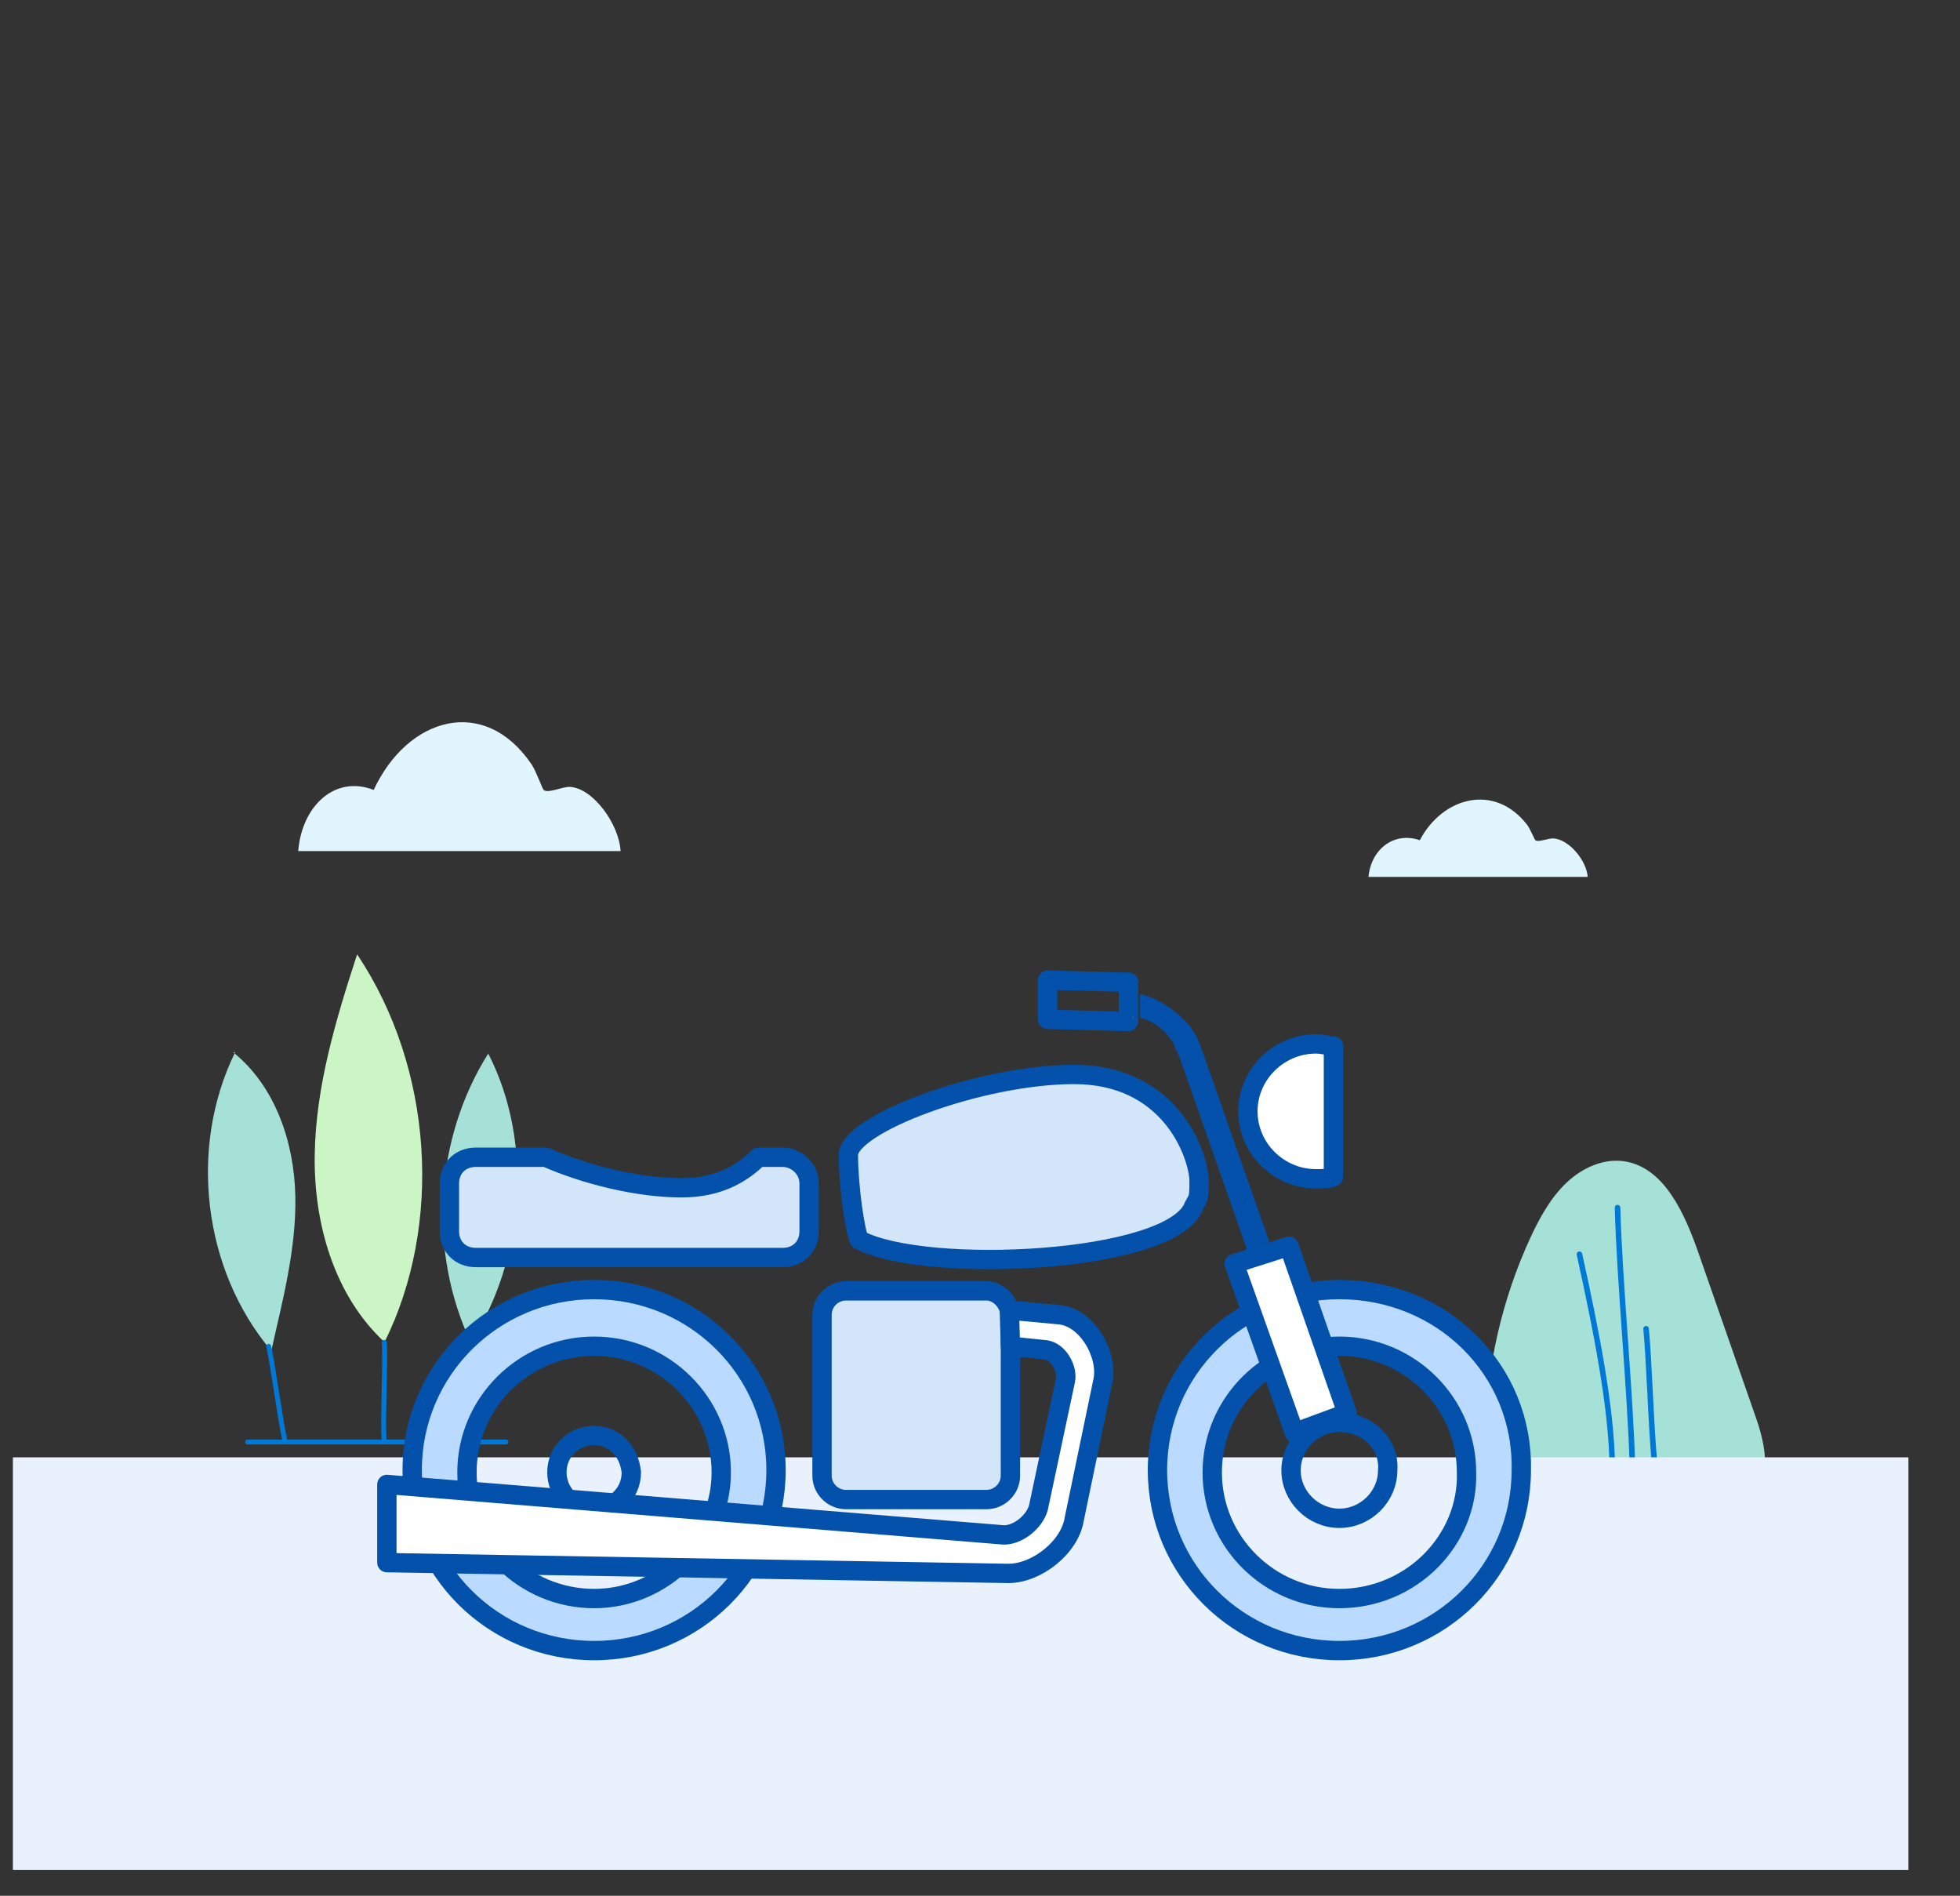<?xml version="1.0" encoding="UTF-8"?>
<svg xmlns="http://www.w3.org/2000/svg" width="152" height="147" viewBox="0 0 152 147" fill="none">
  <rect x="0" y="0" width="152" height="147" fill="#333333" stroke="none"/>
  <path d="M23.127 66C23.402 62.495 25.976 60.077 28.981 61.251C31.59 55.633 37.539 53.842 41.228 59.272C41.548 59.742 42.078 61.198 42.163 61.257C42.548 61.544 43.623 60.975 44.223 61.016C46.022 61.145 48.012 63.916 48.127 65.994H23.132L23.127 66Z" fill="#E1F5FE"></path>
  <path d="M106.127 68C106.314 65.897 108.065 64.446 110.108 65.15C111.882 61.78 115.927 60.705 118.436 63.964C118.653 64.245 119.014 65.119 119.072 65.154C119.333 65.327 120.064 64.985 120.472 65.01C121.696 65.087 123.049 66.75 123.127 67.996H106.13L106.127 68Z" fill="#E1F5FE"></path>
  <g clip-path="url(#clip0_16833_1297)">
    <path d="M29.821 104.067C25.923 100.452 24.33 94.884 24.406 89.575C24.482 84.266 26.031 79.101 27.696 74C33.646 82.889 34.312 95.031 29.821 104.067Z" fill="#CCF5C6"></path>
    <path d="M21.041 104.74C15.737 98.465 14.611 88.986 18.226 81.613C18.226 81.585 18.226 81.555 18.106 81.613C21.36 84.246 22.824 88.596 22.904 92.774C22.985 96.952 21.854 101.048 21.04 104.742L21.041 104.74Z" fill="#A5E1D7"></path>
    <path d="M36.508 104.088C33.188 97.027 33.696 88.306 37.863 81.692C41.477 88.722 40.574 97.826 36.508 104.088Z" fill="#A5E1D7"></path>
    <path d="M22.062 111.761C21.974 111.761 21.894 111.7 21.876 111.61C21.673 110.635 21.465 109.301 21.264 108.011C21.062 106.727 20.855 105.399 20.655 104.433C20.634 104.331 20.7 104.23 20.802 104.209C20.904 104.188 21.006 104.253 21.027 104.355C21.229 105.33 21.438 106.663 21.639 107.952C21.84 109.237 22.047 110.566 22.248 111.532C22.269 111.634 22.204 111.735 22.101 111.756C22.088 111.759 22.076 111.76 22.063 111.76L22.062 111.761Z" fill="#0078D6"></path>
    <path d="M29.775 111.761C29.674 111.761 29.59 111.681 29.585 111.579C29.543 110.539 29.573 109.158 29.601 107.823C29.629 106.493 29.659 105.118 29.618 104.091C29.614 103.986 29.696 103.897 29.801 103.894C29.908 103.89 29.994 103.971 29.998 104.076C30.04 105.116 30.011 106.496 29.982 107.832C29.954 109.162 29.924 110.537 29.965 111.564C29.969 111.669 29.887 111.758 29.782 111.761C29.78 111.761 29.777 111.761 29.775 111.761Z" fill="#0078D6"></path>
    <path d="M36.217 111.761C36.217 111.761 36.206 111.761 36.201 111.761C36.096 111.753 36.018 111.662 36.027 111.557C36.107 110.592 36.099 109.138 36.09 107.732C36.081 106.318 36.073 104.855 36.154 103.874C36.163 103.77 36.254 103.692 36.359 103.701C36.464 103.709 36.541 103.8 36.533 103.905C36.453 104.87 36.461 106.323 36.47 107.729C36.479 109.144 36.487 110.606 36.406 111.588C36.397 111.686 36.315 111.761 36.217 111.761Z" fill="#0078D6"></path>
    <path d="M39.238 112H19.198C19.093 112 19.008 111.915 19.008 111.81C19.008 111.706 19.093 111.621 19.198 111.621H39.238C39.343 111.621 39.428 111.706 39.428 111.81C39.428 111.915 39.343 112 39.238 112Z" fill="#0078D6"></path>
  </g>
  <g clip-path="url(#clip1_16833_1297)">
    <path d="M136.844 114C137.006 112.829 136.653 111.297 136.223 110.066C134.725 105.771 133.227 101.475 131.728 97.18C130.662 94.125 129.106 90.614 126.094 90.067C124.46 89.77 122.77 90.503 121.524 91.669C120.276 92.835 119.413 94.395 118.679 95.981C116.498 100.704 115.293 105.938 115.176 111.202C115.157 112.125 115.19 113.099 115.387 114H136.843H136.844Z" fill="#A5E1D7"></path>
    <path d="M126.595 113.918C126.479 113.918 126.383 113.828 126.38 113.716C126.305 110.851 126.05 107.208 125.803 103.685C125.556 100.159 125.301 96.51 125.225 93.637C125.223 93.522 125.316 93.427 125.435 93.424C125.437 93.424 125.438 93.424 125.441 93.424C125.557 93.424 125.653 93.514 125.657 93.626C125.731 96.491 125.986 100.134 126.233 103.657C126.48 107.183 126.735 110.832 126.811 113.705C126.814 113.82 126.721 113.915 126.602 113.918C126.599 113.918 126.598 113.918 126.597 113.918H126.595Z" fill="#0078D6"></path>
    <path d="M128.339 113.975C128.23 113.975 128.135 113.895 128.124 113.787C127.964 112.184 127.855 110.053 127.75 107.992C127.654 106.137 127.565 104.386 127.442 103.043C127.432 102.928 127.519 102.828 127.638 102.818C127.757 102.808 127.861 102.892 127.871 103.007C127.994 104.357 128.084 106.113 128.18 107.972C128.285 110.029 128.394 112.155 128.553 113.748C128.564 113.863 128.478 113.963 128.36 113.975C128.352 113.975 128.346 113.975 128.339 113.975Z" fill="#0078D6"></path>
    <path d="M125.031 113.918C124.914 113.918 124.817 113.826 124.816 113.712C124.774 109.225 123.571 103.166 122.276 97.287C122.251 97.175 122.326 97.065 122.442 97.041C122.559 97.018 122.673 97.089 122.698 97.201C123.996 103.101 125.204 109.184 125.246 113.709C125.246 113.823 125.152 113.917 125.033 113.918H125.03H125.031Z" fill="#0078D6"></path>
  </g>
  <rect width="147" height="32" transform="matrix(1 0 0 -1 1 145)" fill="#E9F2FC"></rect>
  <g clip-path="url(#clip2_16833_1297)">
    <path d="M103.87 99.992C96.054 99.992 89.762 106.235 89.762 113.989C89.762 121.743 96.054 127.986 103.87 127.986C111.686 127.986 117.978 121.743 117.978 113.989C118.138 106.235 111.866 99.992 103.87 99.992ZM103.87 123.95C98.439 123.95 94.01 119.556 94.01 114.168C94.01 108.78 98.439 104.386 103.87 104.386C109.301 104.386 113.73 108.78 113.73 114.168C113.89 119.397 109.481 123.95 103.87 123.95Z" fill="#BADBFF" stroke="#0351AA" stroke-width="1.5" stroke-linecap="round" stroke-linejoin="round"></path>
    <path d="M46.074 99.992C38.258 99.992 31.966 106.235 31.966 113.989C31.966 121.743 38.258 127.986 46.074 127.986C53.89 127.986 60.182 121.743 60.182 113.989C60.182 106.235 53.89 99.992 46.074 99.992ZM46.074 123.95C40.643 123.95 36.214 119.556 36.214 114.168C36.214 108.78 40.643 104.386 46.074 104.386C51.505 104.386 55.934 108.78 55.934 114.168C55.934 119.397 51.505 123.95 46.074 123.95Z" fill="#BADBFF" stroke="#0351AA" stroke-width="1.5" stroke-linecap="round" stroke-linejoin="round"></path>
    <path d="M87.517 76.153H87.016L81.245 75.994V79.036L87.016 79.195H87.517V76.153Z" stroke="#0351AA" stroke-width="1.5" stroke-linecap="round" stroke-linejoin="round"></path>
    <path d="M88.399 77.068V78.917C89.241 79.076 90.263 79.752 90.784 80.607C90.944 80.766 91.124 80.945 91.124 81.283C91.285 81.442 91.285 81.621 91.465 81.959L96.736 96.97L98.439 96.294L93.168 81.283C93.008 80.945 93.008 80.786 92.828 80.448C92.668 80.11 92.487 79.951 92.327 79.612C91.305 78.439 89.942 77.425 88.419 77.088L88.399 77.068Z" fill="#0351AA"></path>
    <path fill-rule="evenodd" clip-rule="evenodd" d="M102.046 80.945C99.16 80.945 96.775 83.311 96.775 86.174C96.775 89.037 99.16 91.403 102.046 91.403C102.547 91.403 103.068 91.403 103.409 91.244V81.104C103.068 81.104 102.567 80.945 102.046 80.945Z" fill="white" stroke="#0351AA" stroke-width="1.5" stroke-linecap="round" stroke-linejoin="round"></path>
    <path fill-rule="evenodd" clip-rule="evenodd" d="M104.471 109.575L99.962 96.632L95.713 97.984L100.383 111.086L104.471 109.575Z" fill="white" stroke="#0351AA" stroke-width="1.5" stroke-linecap="round" stroke-linejoin="round"></path>
    <path fill-rule="evenodd" clip-rule="evenodd" d="M46.074 111.305C44.551 111.305 43.188 112.478 43.188 114.168C43.188 115.679 44.371 117.031 46.074 117.031C47.597 117.031 48.96 115.858 48.96 114.168C48.8 112.478 47.597 111.305 46.074 111.305Z" stroke="#0351AA" stroke-width="1.5" stroke-linecap="round" stroke-linejoin="round"></path>
    <path fill-rule="evenodd" clip-rule="evenodd" d="M103.87 110.291C101.825 110.291 100.122 111.981 100.122 114.009C100.122 116.037 101.825 117.727 103.87 117.727C105.914 117.727 107.617 116.037 107.617 114.009C107.777 111.981 106.094 110.291 103.87 110.291Z" stroke="#0351AA" stroke-width="1.5" stroke-linecap="round" stroke-linejoin="round"></path>
    <path fill-rule="evenodd" clip-rule="evenodd" d="M60.683 89.733H58.819C57.457 91.085 55.593 92.099 52.868 92.099C49.461 92.099 45.393 91.085 42.327 89.733H36.896C35.713 89.733 34.852 90.568 34.852 91.761V95.479C34.852 96.652 35.693 97.507 36.896 97.507H60.703C61.886 97.507 62.747 96.671 62.747 95.479V91.761C62.747 90.588 61.725 89.733 60.703 89.733" fill="#D3E5F9"></path>
    <path d="M60.683 89.733H58.819C57.457 91.085 55.593 92.099 52.868 92.099C49.461 92.099 45.393 91.085 42.327 89.733H36.896C35.713 89.733 34.852 90.568 34.852 91.761V95.479C34.852 96.652 35.693 97.507 36.896 97.507H60.703C61.886 97.507 62.747 96.671 62.747 95.479V91.761C62.747 90.588 61.725 89.733 60.703 89.733" stroke="#0351AA" stroke-width="1.5" stroke-linecap="round" stroke-linejoin="round"></path>
    <path fill-rule="evenodd" clip-rule="evenodd" d="M76.495 100.091H65.613C64.591 100.091 63.749 100.926 63.749 101.94V114.426C63.749 115.44 64.591 116.275 65.613 116.275H76.495C77.517 116.275 78.359 115.44 78.359 114.426V102.119C78.359 101.105 77.517 100.091 76.495 100.091Z" fill="#D3E5F9" stroke="#0351AA" stroke-width="1.5" stroke-linecap="round" stroke-linejoin="round"></path>
    <path d="M83.308 83.311C75.994 83.311 65.793 87.188 65.793 89.554C65.793 91.92 66.294 95.459 66.635 96.135C71.745 98.839 90.864 97.944 92.567 93.55C92.908 92.874 93.008 93.073 92.988 91.403C92.828 89.216 90.603 83.311 83.288 83.311H83.308Z" fill="#D3E5F9" stroke="#0351AA" stroke-width="1.5" stroke-linecap="round" stroke-linejoin="round"></path>
    <path d="M78.379 104.386L81.104 104.664C82.126 104.823 82.808 106.175 82.627 107.03L80.583 116.653C80.423 117.826 79.06 119.019 77.858 119.019L30.002 115.102V121.166L78.198 122.002C80.403 122.002 82.968 119.974 83.309 117.786L85.513 107.169C86.014 105.141 84.331 102.099 82.106 101.94L78.278 101.583L78.359 104.366L78.379 104.386Z" fill="white" stroke="#0351AA" stroke-width="1.5" stroke-linecap="round" stroke-linejoin="round"></path>
  </g>
  <defs>
    <clipPath id="clip0_16833_1297">
      <rect width="24" height="38" fill="white" transform="translate(16.127 74)"></rect>
    </clipPath>
    <clipPath id="clip1_16833_1297">
      <rect width="56" height="24" fill="white" transform="translate(95.127 90)"></rect>
    </clipPath>
    <clipPath id="clip2_16833_1297">
      <rect width="90" height="54" fill="white" transform="translate(29 75)"></rect>
    </clipPath>
  </defs>
</svg>
